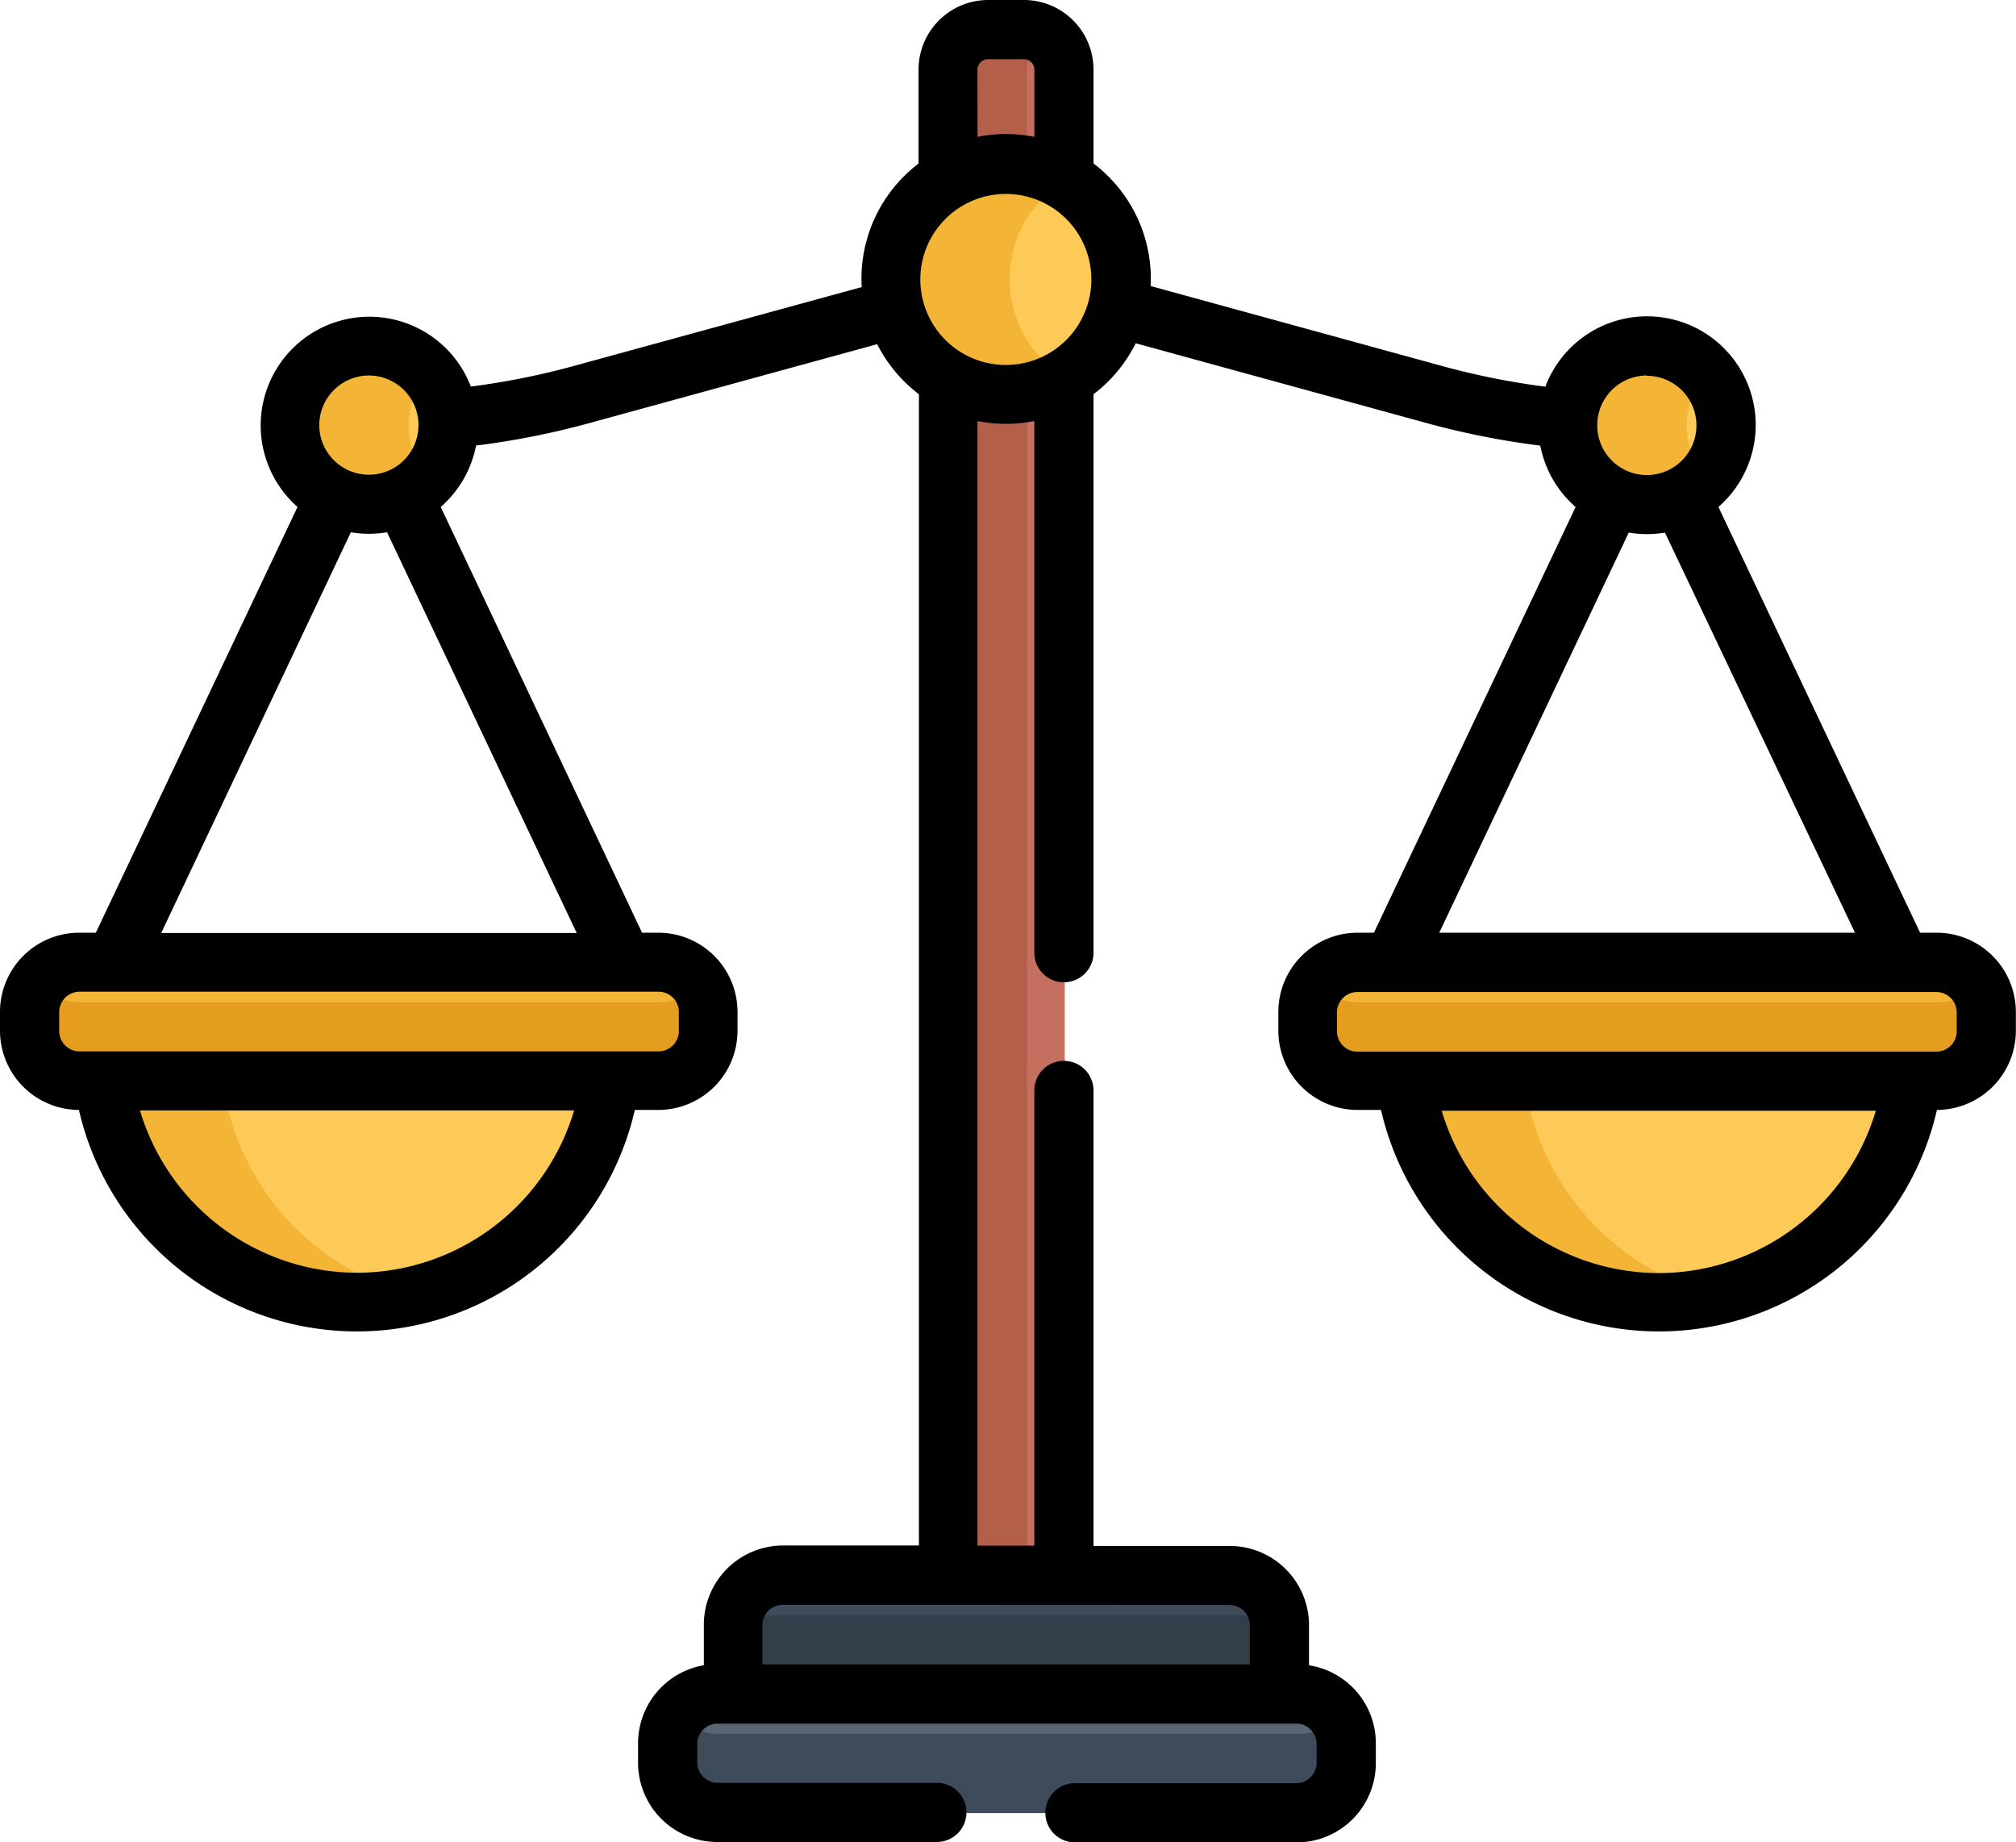 <svg xmlns="http://www.w3.org/2000/svg" width="30.648" height="28" viewBox="0 0 30.648 28"><defs><style>.a{fill:#feca57;}.b{fill:#c46f5f;}.c{fill:#b45f4a;}.d{fill:#f4b537;}.e{fill:#e59d1f;}.f{fill:#3e4b5a;}.g{fill:#303f49;}.h{fill:#576574;}</style></defs><g transform="translate(0 0)"><path class="a" d="M34.264,274.555a3.886,3.886,0,0,1-7.7,0Zm0,0" transform="translate(-24.972 -258.12)"/><path class="b" d="M241.877,9.611a1.743,1.743,0,0,1,.881.238V8.183a.608.608,0,0,0-.608-.608H241.6a.608.608,0,0,0-.608.608V9.849A1.742,1.742,0,0,1,241.877,9.611Zm0,0" transform="translate(-226.571 -7.12)"/><path class="b" d="M242.758,114.568V96.2a1.753,1.753,0,0,1-1.762,0v18.369Zm0,0" transform="translate(-226.571 -90.44)"/><path class="c" d="M242.182,8.183a.607.607,0,0,1,.288-.517.6.6,0,0,0-.32-.092H241.6a.608.608,0,0,0-.608.608V9.849a1.738,1.738,0,0,1,1.186-.21Zm0,0" transform="translate(-226.571 -7.12)"/><path class="c" d="M241.877,96.437A1.745,1.745,0,0,1,241,96.2v18.369h1.186V96.409a1.747,1.747,0,0,1-.3.027Zm0,0" transform="translate(-226.571 -90.44)"/><path class="d" d="M333.048,244.414h8.81a.758.758,0,0,1,.755.755v.294a.758.758,0,0,1-.755.755h-8.81a.757.757,0,0,1-.755-.755v-.294a.757.757,0,0,1,.755-.755Zm0,0" transform="translate(-312.402 -229.783)"/><path class="e" d="M341.858,249.788h-8.81a.755.755,0,0,1-.6-.3.749.749,0,0,0-.152.452v.294a.757.757,0,0,0,.755.755h8.81a.757.757,0,0,0,.755-.755v-.294a.75.75,0,0,0-.152-.452A.755.755,0,0,1,341.858,249.788Zm0,0" transform="translate(-312.402 -234.551)"/><path class="a" d="M364.889,274.555a3.886,3.886,0,0,1-7.7,0Zm0,0" transform="translate(-335.807 -258.12)"/><path class="d" d="M28.358,274.555h-1.8a3.89,3.89,0,0,0,4.749,3.261A3.89,3.89,0,0,1,28.358,274.555Zm0,0" transform="translate(-24.973 -258.12)"/><path class="d" d="M358.984,274.555h-1.8a3.89,3.89,0,0,0,4.749,3.261A3.89,3.89,0,0,1,358.984,274.555Zm0,0" transform="translate(-335.808 -258.12)"/><path class="a" d="M76.223,89.125a1.2,1.2,0,1,1-1.2-1.2A1.2,1.2,0,0,1,76.223,89.125Zm0,0" transform="translate(-69.397 -82.658)"/><path class="a" d="M400.8,89.125a1.2,1.2,0,1,1-1.2-1.2A1.2,1.2,0,0,1,400.8,89.125Zm0,0" transform="translate(-374.547 -82.658)"/><path class="f" d="M193.879,400.07h-6.8a.757.757,0,0,0-.755.755v1.228h8.307v-1.228a.758.758,0,0,0-.755-.755Zm0,0" transform="translate(-175.175 -376.122)"/><path class="g" d="M186.343,410.211a.738.738,0,0,0-.015.148v1.228h8.307v-1.228a.755.755,0,0,0-.015-.148Zm0,0" transform="translate(-175.175 -385.656)"/><path class="h" d="M179.338,430.211h-8.81a.757.757,0,0,0-.755.755v.294a.757.757,0,0,0,.755.755h8.81a.757.757,0,0,0,.755-.755v-.294A.757.757,0,0,0,179.338,430.211Zm0,0" transform="translate(-159.611 -404.459)"/><path class="f" d="M179.338,435.585h-8.81a.755.755,0,0,1-.6-.3.75.75,0,0,0-.152.452v.294a.757.757,0,0,0,.755.755h8.81a.758.758,0,0,0,.755-.755v-.294a.748.748,0,0,0-.152-.452.754.754,0,0,1-.6.3Zm0,0" transform="translate(-159.611 -409.226)"/><path class="a" d="M229.936,43.351a1.753,1.753,0,1,1-1.753-1.753A1.753,1.753,0,0,1,229.936,43.351Zm0,0" transform="translate(-212.876 -39.107)"/><g transform="translate(0.461 2.49)"><path class="d" d="M75.612,89.125a1.2,1.2,0,0,1,.306-.8,1.2,1.2,0,1,0,0,1.6A1.2,1.2,0,0,1,75.612,89.125Zm0,0" transform="translate(-69.859 -85.149)"/><path class="d" d="M400.19,89.125a1.2,1.2,0,0,1,.305-.8,1.2,1.2,0,1,0,0,1.6A1.2,1.2,0,0,1,400.19,89.125Zm0,0" transform="translate(-375.009 -85.149)"/><path class="d" d="M228.226,43.351a1.752,1.752,0,0,1,.855-1.506,1.753,1.753,0,1,0,0,3.011,1.752,1.752,0,0,1-.855-1.506Zm0,0" transform="translate(-213.338 -41.598)"/><path class="d" d="M8.466,244.414h8.81a.757.757,0,0,1,.755.755v.294a.757.757,0,0,1-.755.755H8.466a.757.757,0,0,1-.755-.755v-.294a.757.757,0,0,1,.755-.755Zm0,0" transform="translate(-7.711 -232.274)"/></g><path class="e" d="M17.276,249.788H8.466a.755.755,0,0,1-.6-.3.75.75,0,0,0-.152.452v.294a.757.757,0,0,0,.755.755h8.81a.757.757,0,0,0,.755-.755v-.294a.748.748,0,0,0-.152-.452.754.754,0,0,1-.6.3Zm0,0" transform="translate(-7.249 -234.551)"/><path d="M29.443,14.178H29.19L26.124,7.706a1.652,1.652,0,1,0-2.631-1.828,11.442,11.442,0,0,1-1.561-.312L17.493,4.348a2.2,2.2,0,0,0-.869-1.863V1.058A1.058,1.058,0,0,0,15.567,0h-.546a1.059,1.059,0,0,0-1.057,1.057V2.486A2.2,2.2,0,0,0,13.1,4.364l-4.381,1.2a11.406,11.406,0,0,1-1.561.312A1.652,1.652,0,1,0,4.523,7.706L1.457,14.178H1.2a1.205,1.205,0,0,0-1.2,1.2v.294a1.205,1.205,0,0,0,1.2,1.2,4.335,4.335,0,0,0,8.451,0h.361a1.205,1.205,0,0,0,1.2-1.2v-.294a1.205,1.205,0,0,0-1.2-1.2H9.761L6.7,7.706a1.652,1.652,0,0,0,.537-.933,12.32,12.32,0,0,0,1.721-.341l4.377-1.2a2.216,2.216,0,0,0,.635.761v17.5H11.9a1.205,1.205,0,0,0-1.2,1.2v.62A1.205,1.205,0,0,0,9.7,26.5V26.8A1.205,1.205,0,0,0,10.9,28h3.342a.449.449,0,0,0,0-.9H10.9A.31.31,0,0,1,10.6,26.8V26.5A.31.31,0,0,1,10.9,26.2h8.81a.31.31,0,0,1,.306.306V26.8a.31.31,0,0,1-.306.306H16.342a.449.449,0,0,0,0,.9h3.374a1.205,1.205,0,0,0,1.2-1.2V26.5A1.2,1.2,0,0,0,19.9,25.314V24.7a1.205,1.205,0,0,0-1.2-1.2H16.624V16.576a.449.449,0,0,0-.9,0v6.919h-.864V6.4a2.2,2.2,0,0,0,.864,0v8.082a.449.449,0,0,0,.9,0V5.993a2.22,2.22,0,0,0,.642-.775l4.429,1.215a12.347,12.347,0,0,0,1.721.341,1.653,1.653,0,0,0,.537.933l-3.066,6.471h-.253a1.205,1.205,0,0,0-1.2,1.2v.294a1.205,1.205,0,0,0,1.2,1.2h.361a4.335,4.335,0,0,0,8.451,0,1.205,1.205,0,0,0,1.2-1.2v-.294a1.206,1.206,0,0,0-1.2-1.2ZM5.609,5.708a.754.754,0,1,1-.755.754A.755.755,0,0,1,5.609,5.708ZM5.428,19.347a3.45,3.45,0,0,1-3.3-2.468h6.6a3.45,3.45,0,0,1-3.3,2.468Zm4.892-3.965v.294a.31.31,0,0,1-.306.306H1.2A.31.31,0,0,1,.9,15.675v-.294a.31.31,0,0,1,.306-.306h8.81A.31.31,0,0,1,10.321,15.382Zm-1.553-1.2H2.451L5.334,8.091a1.656,1.656,0,0,0,.55,0Zm9.925,10.215A.31.31,0,0,1,19,24.7v.6H11.59v-.6a.31.31,0,0,1,.306-.306Zm-3.4-18.849a1.3,1.3,0,1,1,.642-.17,1.306,1.306,0,0,1-.642.17Zm-.432-4.485A.16.16,0,0,1,15.021.9h.545a.16.16,0,0,1,.159.159V2.08a2.208,2.208,0,0,0-.864,0Zm10.176,4.65a.754.754,0,1,1-.754.754A.755.755,0,0,1,25.038,5.708Zm-.275,2.383a1.656,1.656,0,0,0,.55,0L28.2,14.178H21.88Zm.456,11.256a3.45,3.45,0,0,1-3.3-2.468h6.6a3.45,3.45,0,0,1-3.3,2.468Zm4.53-3.672a.31.31,0,0,1-.306.306h-8.81a.31.31,0,0,1-.306-.306v-.294a.31.31,0,0,1,.306-.306h8.81a.31.31,0,0,1,.306.306Zm0,0"/></g></svg>